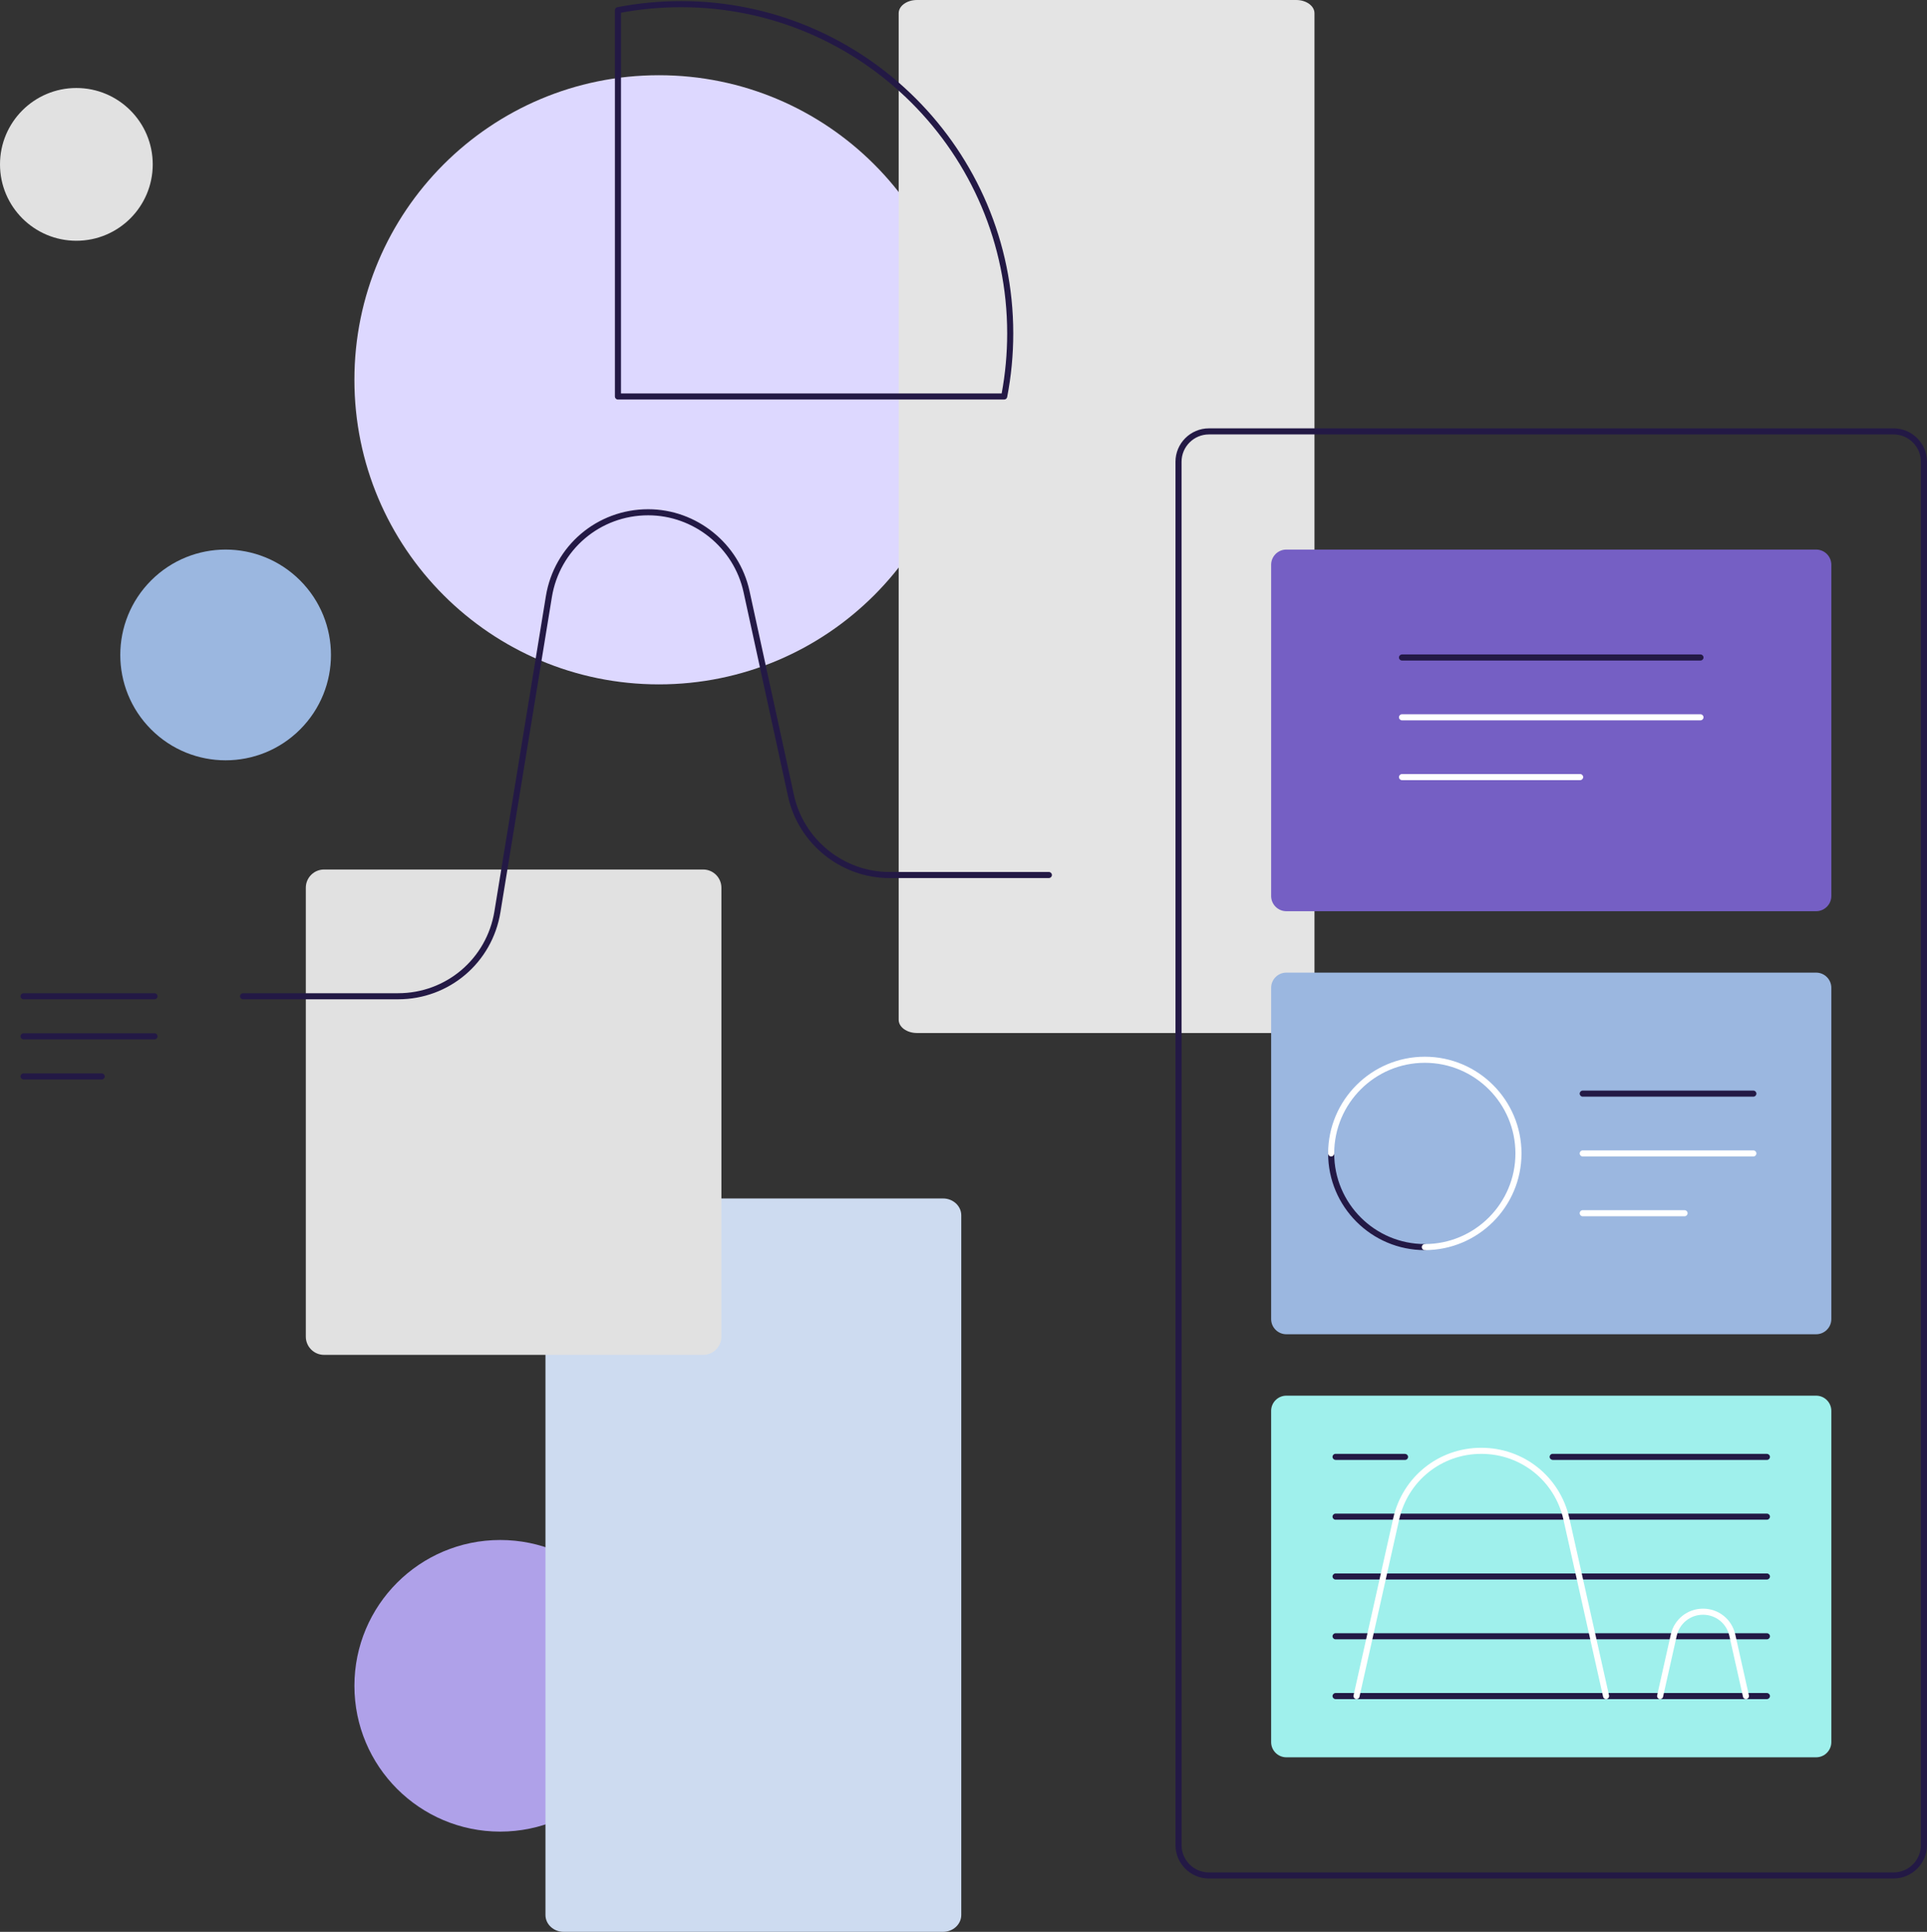 <svg width="431" height="432" viewBox="0 0 431 432" fill="none" xmlns="http://www.w3.org/2000/svg">
<rect x="0" y="0" width="431" height="432" fill="#333333" stroke="none"/>
<path d="M147.376 153.04C184.992 153.04 215.486 122.547 215.486 84.93C215.486 47.314 184.992 16.82 147.376 16.82C109.76 16.82 79.266 47.314 79.266 84.93C79.266 122.547 109.76 153.04 147.376 153.04Z" fill="#DDD8FF"/>
<path d="M111.873 409.586C129.88 409.586 144.478 394.988 144.478 376.981C144.478 358.974 129.88 344.376 111.873 344.376C93.866 344.376 79.269 358.974 79.269 376.981C79.269 394.988 93.866 409.586 111.873 409.586Z" fill="#AFA1E9"/>
<path d="M67.124 163.119C76.326 153.917 76.326 138.999 67.124 129.797C57.923 120.596 43.005 120.596 33.803 129.797C24.602 138.999 24.602 153.917 33.803 163.119C43.005 172.32 57.923 172.32 67.124 163.119Z" fill="#9BB7E0"/>
<path d="M17.081 53.839C26.514 53.839 34.161 46.192 34.161 36.759C34.161 27.326 26.514 19.678 17.081 19.678C7.647 19.678 0 27.326 0 36.759C0 46.192 7.647 53.839 17.081 53.839Z" fill="#E1E1E1"/>
<path d="M289.918 0H205.082C202.828 0 201 1.326 201 2.963V228.037C201 229.674 202.828 231 205.082 231H289.918C292.172 231 294 229.674 294 228.037V2.963C294 1.326 292.172 0 289.918 0Z" fill="#E4E4E4"/>
<path d="M210.918 268H126.082C123.828 268 122 269.69 122 271.774V428.226C122 430.31 123.828 432 126.082 432H210.918C213.172 432 215 430.31 215 428.226V271.774C215 269.69 213.172 268 210.918 268Z" fill="#CDDBF0"/>
<path d="M157.271 194.44H72.479C70.226 194.44 68.399 196.267 68.399 198.52V298.896C68.399 301.149 70.226 302.976 72.479 302.976H157.271C159.524 302.976 161.351 301.149 161.351 298.896V198.52C161.351 196.267 159.524 194.44 157.271 194.44Z" fill="#E1E1E1"/>
<path d="M34.558 223.462H5.268C4.892 223.462 4.588 223.158 4.588 222.783C4.588 222.407 4.892 222.103 5.268 222.103H34.558C34.933 222.103 35.237 222.407 35.237 222.783C35.237 223.158 34.933 223.462 34.558 223.462Z" fill="#231945"/>
<path d="M34.558 232.426H5.268C4.892 232.426 4.588 232.122 4.588 231.747C4.588 231.371 4.892 231.067 5.268 231.067H34.558C34.933 231.067 35.237 231.371 35.237 231.747C35.237 232.122 34.933 232.426 34.558 232.426Z" fill="#231945"/>
<path d="M22.749 241.391H5.268C4.892 241.391 4.588 241.087 4.588 240.712C4.588 240.337 4.892 240.032 5.268 240.032H22.749C23.124 240.032 23.429 240.337 23.429 240.712C23.429 241.087 23.124 241.391 22.749 241.391Z" fill="#231945"/>
<path d="M423.521 420.072H270.39C266.267 420.072 262.912 416.717 262.912 412.594V103.266C262.912 99.143 266.267 95.788 270.39 95.788H423.521C427.644 95.788 430.999 99.143 430.999 103.266V412.594C430.999 416.717 427.644 420.072 423.521 420.072ZM270.39 97.147C267.016 97.147 264.271 99.891 264.271 103.266V412.594C264.271 415.969 267.016 418.713 270.39 418.713H423.521C426.896 418.713 429.64 415.969 429.64 412.594V103.266C429.64 99.891 426.896 97.147 423.521 97.147H270.39Z" fill="#231945"/>
<path d="M89.041 223.462H54.361C53.986 223.462 53.682 223.158 53.682 222.783C53.682 222.408 53.986 222.103 54.361 222.103H89.041C99.791 222.103 108.851 214.402 110.583 203.794L122.092 133.324C123.933 122.053 133.557 113.874 144.976 113.874C155.798 113.874 165.328 121.549 167.633 132.125L177.587 177.812C179.757 187.766 188.727 194.993 198.915 194.993H234.594C234.969 194.993 235.273 195.298 235.273 195.673C235.273 196.048 234.969 196.353 234.594 196.353H198.915C188.092 196.353 178.563 188.677 176.258 178.101L166.304 132.415C164.134 122.46 155.164 115.233 144.976 115.233C134.226 115.233 125.166 122.934 123.434 133.542L111.925 204.013C110.084 215.283 100.46 223.462 89.041 223.462Z" fill="#231945"/>
<path d="M287.709 122.895H406.203C408.079 122.895 409.603 124.417 409.603 126.295V200.363C409.603 202.239 408.081 203.764 406.203 203.764H287.709C285.833 203.764 284.309 202.241 284.309 200.363V126.295C284.309 124.419 285.831 122.895 287.709 122.895Z" fill="#755FC4"/>
<path d="M287.709 217.498H406.203C408.079 217.498 409.603 219.02 409.603 220.898V294.966C409.603 296.842 408.081 298.366 406.203 298.366H287.709C285.833 298.366 284.309 296.844 284.309 294.966V220.898C284.309 219.022 285.831 217.498 287.709 217.498Z" fill="#9BB7E0"/>
<path d="M287.709 312.1H406.203C408.079 312.1 409.603 313.622 409.603 315.5V389.568C409.603 391.444 408.081 392.969 406.203 392.969H287.709C285.833 392.969 284.309 391.446 284.309 389.568V315.5C284.309 313.624 285.831 312.1 287.709 312.1Z" fill="#9FF0EC"/>
<path d="M380.336 147.709H313.576C313.201 147.709 312.896 147.404 312.896 147.029C312.896 146.654 313.201 146.35 313.576 146.35H380.336C380.711 146.35 381.015 146.654 381.015 147.029C381.015 147.404 380.711 147.709 380.336 147.709Z" fill="#231945"/>
<path d="M380.336 161.08H313.576C313.201 161.08 312.896 160.776 312.896 160.401C312.896 160.026 313.201 159.721 313.576 159.721H380.336C380.711 159.721 381.015 160.026 381.015 160.401C381.015 160.776 380.711 161.08 380.336 161.08Z" fill="white"/>
<path d="M353.419 174.452H313.576C313.201 174.452 312.896 174.148 312.896 173.773C312.896 173.398 313.201 173.093 313.576 173.093H353.419C353.794 173.093 354.098 173.398 354.098 173.773C354.098 174.148 353.794 174.452 353.419 174.452Z" fill="white"/>
<path d="M392.164 245.238H353.996C353.621 245.238 353.316 244.933 353.316 244.558C353.316 244.183 353.621 243.878 353.996 243.878H392.164C392.539 243.878 392.844 244.183 392.844 244.558C392.844 244.933 392.539 245.238 392.164 245.238Z" fill="#231945"/>
<path d="M392.164 258.612H353.996C353.621 258.612 353.316 258.307 353.316 257.932C353.316 257.557 353.621 257.252 353.996 257.252H392.164C392.539 257.252 392.844 257.557 392.844 257.932C392.844 258.307 392.539 258.612 392.164 258.612Z" fill="white"/>
<path d="M376.775 271.981H353.996C353.621 271.981 353.316 271.676 353.316 271.301C353.316 270.926 353.621 270.622 353.996 270.622H376.775C377.15 270.622 377.455 270.926 377.455 271.301C377.455 271.676 377.15 271.981 376.775 271.981Z" fill="white"/>
<path d="M395.197 339.84H298.717C298.342 339.84 298.037 339.536 298.037 339.161C298.037 338.785 298.342 338.481 298.717 338.481H395.197C395.572 338.481 395.877 338.785 395.877 339.161C395.877 339.536 395.572 339.84 395.197 339.84Z" fill="#231945"/>
<path d="M395.197 353.212H298.717C298.342 353.212 298.037 352.907 298.037 352.532C298.037 352.157 298.342 351.853 298.717 351.853H395.197C395.572 351.853 395.877 352.157 395.877 352.532C395.877 352.907 395.572 353.212 395.197 353.212Z" fill="#231945"/>
<path d="M395.197 326.469H347.319C346.948 326.469 346.611 326.19 346.596 325.819C346.579 325.429 346.89 325.11 347.276 325.11H395.16C395.529 325.11 395.859 325.386 395.876 325.753C395.896 326.145 395.585 326.469 395.197 326.469Z" fill="#231945"/>
<path d="M314.252 326.469H298.76C298.389 326.469 298.053 326.19 298.038 325.819C298.021 325.429 298.331 325.11 298.717 325.11H314.216C314.585 325.11 314.915 325.386 314.932 325.753C314.951 326.145 314.64 326.469 314.252 326.469Z" fill="#231945"/>
<path d="M395.197 366.583H298.717C298.342 366.583 298.037 366.279 298.037 365.904C298.037 365.529 298.342 365.224 298.717 365.224H395.197C395.572 365.224 395.877 365.529 395.877 365.904C395.877 366.279 395.572 366.583 395.197 366.583Z" fill="#231945"/>
<path d="M395.197 379.954H298.717C298.342 379.954 298.037 379.65 298.037 379.275C298.037 378.9 298.342 378.595 298.717 378.595H395.197C395.572 378.595 395.877 378.9 395.877 379.275C395.877 379.65 395.572 379.954 395.197 379.954Z" fill="#231945"/>
<path d="M224.597 89.343H138.212C137.837 89.343 137.532 89.038 137.532 88.663V2.276C137.532 1.951 137.764 1.672 138.083 1.61C142.746 0.705 147.536 0.246 152.321 0.246C193.293 0.246 226.629 33.58 226.629 74.552C226.629 79.339 226.17 84.131 225.266 88.79C225.203 89.109 224.925 89.341 224.599 89.341L224.597 89.343ZM138.891 87.984H224.035C224.854 83.582 225.268 79.067 225.268 74.554C225.268 34.33 192.543 1.607 152.321 1.607C147.81 1.607 143.295 2.023 138.891 2.84V87.984Z" fill="#231945"/>
<path d="M318.678 279.555C306.754 279.555 297.053 269.854 297.053 257.93C297.053 257.554 297.357 257.25 297.732 257.25C298.108 257.25 298.412 257.554 298.412 257.93C298.412 269.104 307.502 278.196 318.678 278.196C319.054 278.196 319.358 278.5 319.358 278.876C319.358 279.251 319.054 279.555 318.678 279.555Z" fill="#231945"/>
<path d="M318.678 279.555C318.303 279.555 317.999 279.251 317.999 278.875C317.999 278.5 318.303 278.196 318.678 278.196C329.852 278.196 338.945 269.106 338.945 257.929C338.945 246.753 329.855 237.663 318.678 237.663C307.502 237.663 298.412 246.753 298.412 257.929C298.412 258.305 298.108 258.609 297.732 258.609C297.357 258.609 297.053 258.305 297.053 257.929C297.053 246.005 306.754 236.304 318.678 236.304C330.603 236.304 340.304 246.005 340.304 257.929C340.304 269.854 330.603 279.555 318.678 279.555Z" fill="white"/>
<path d="M359.216 379.955C358.905 379.955 358.624 379.74 358.554 379.423L349.686 339.827C347.746 331.161 340.191 325.111 331.311 325.111C322.431 325.111 314.876 331.161 312.935 339.827L304.068 379.423C303.987 379.79 303.624 380.021 303.256 379.938C302.889 379.856 302.66 379.492 302.741 379.125L311.608 339.529C313.69 330.239 321.79 323.752 331.311 323.752C340.832 323.752 348.932 330.239 351.013 339.529L359.881 379.125C359.962 379.492 359.733 379.856 359.366 379.938C359.317 379.948 359.265 379.955 359.216 379.955Z" fill="white"/>
<path d="M390.505 379.955C390.194 379.955 389.913 379.74 389.842 379.423L386.791 365.803C386.17 363.028 383.749 361.088 380.906 361.088C378.063 361.088 375.641 363.026 375.021 365.803L371.97 379.423C371.889 379.79 371.527 380.021 371.158 379.938C370.791 379.856 370.562 379.492 370.643 379.125L373.694 365.505C374.455 362.104 377.422 359.729 380.906 359.729C384.39 359.729 387.357 362.104 388.118 365.505L391.169 379.125C391.251 379.492 391.021 379.856 390.655 379.938C390.605 379.948 390.554 379.955 390.505 379.955Z" fill="white"/>
</svg>
